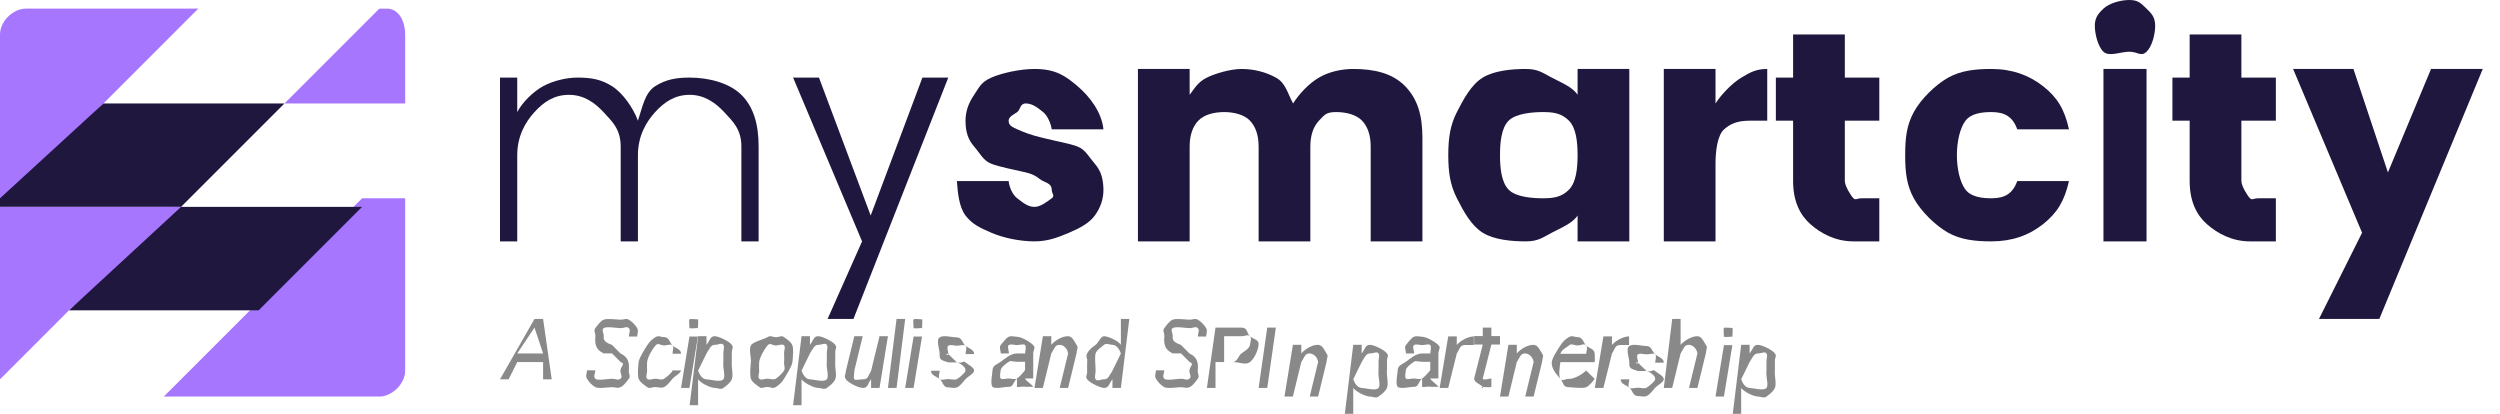<svg width="290" height="48" viewBox="0 0 290 48" fill="none" xmlns="http://www.w3.org/2000/svg">
<path d="M45 1.003C44.924 0.996 44.076 1.003 44 1.003L33 12H47V4.003C47 2.624 46.385 1.113 45 1.003Z" fill="#A676FF"/>
<path d="M3 1C1.489 1 0 2.489 0 4V24L12 12L23 1H3Z" fill="#A676FF"/>
<path d="M42 23L30 35L19 46H44C45.499 46 47 44.491 47 43V23H42Z" fill="#A676FF"/>
<path d="M21 24H20L8 36H30L42 24H21Z" fill="#20173E"/>
<path d="M33 12H12L0 23V24H21L33 12Z" fill="#20173E"/>
<path d="M0 24V36V44L8 36L21 24H0Z" fill="#A676FF"/>
<path d="M86 11C87.395 12.378 88 14.384 88 17V28H86V17C86 14.973 84.992 14.073 84 13C83.008 11.927 81.709 11 80 11C78.291 11 77.06 11.838 76 13C74.94 14.162 74 15.791 74 18V28H72V17C72 14.973 70.992 14.073 70 13C69.008 11.927 67.73 11 66 11C64.27 11 63.06 11.838 62 13C60.94 14.162 60 15.791 60 18V28H58V9H60V13C60.601 11.838 61.892 10.606 63 10C64.108 9.398 65.639 9 67 9C68.636 9 69.768 9.224 71 10C72.232 10.776 73.446 12.495 74 14C74.507 12.52 74.768 10.784 76 10C77.232 9.216 78.433 9 80 9C82.215 9 84.605 9.622 86 11Z" fill="#20173E"/>
<path d="M110 9L99 37H96L100 28L92 9H95L101 25L107 9H110Z" fill="#20173E"/>
<path d="M115 27C113.663 26.421 112.773 26.012 112 25C111.227 23.988 111.092 22.254 111 21H117C117.07 21.675 117.437 22.581 118 23C118.563 23.419 119.179 24 120 24C120.751 24 121.589 23.294 122 23C122.411 22.71 122 22.467 122 22C122 21.442 121.59 21.268 121 21C120.415 20.732 120.315 20.329 119 20C117.594 19.676 115.939 19.363 115 19C114.061 18.641 113.681 17.778 113 17C112.319 16.222 112 15.323 112 14C112 12.884 112.375 11.917 113 11C113.62 10.083 113.79 9.536 115 9C116.21 8.468 118.336 8 120 8C122.464 8 123.58 8.794 125 10C126.42 11.207 127.79 13.002 128 15H122C121.908 14.325 121.507 13.398 121 13C120.493 12.607 119.821 12 119 12C118.297 12 118.376 12.732 118 13C117.624 13.268 117 13.533 117 14C117 14.558 117.406 14.723 118 15C118.598 15.277 119.733 15.723 121 16C122.455 16.372 124.083 16.641 125 17C125.917 17.359 126.305 18.2 127 19C127.69 19.8 127.974 20.655 128 22C128 23.137 127.646 24.105 127 25C126.354 25.895 125.21 26.485 124 27C122.79 27.51 121.594 28 120 28C118.288 28 116.341 27.584 115 27Z" fill="#20173E"/>
<path d="M163 10C164.439 11.487 165 13.355 165 16V28H159V17C159 15.724 158.667 14.7 158 14C157.333 13.305 156.173 13 155 13C153.827 13 153.667 13.3 153 14C152.333 14.7 152 15.724 152 17V28H146V17C146 15.724 145.667 14.7 145 14C144.333 13.305 143.173 13 142 13C140.827 13 139.671 13.3 139 14C138.333 14.7 138 15.724 138 17V28H132V8H138V11C138.61 10.173 139.015 9.484 140 9C140.985 8.516 142.758 8 144 8C145.473 8 146.84 8.362 148 9C149.16 9.638 149.342 10.821 150 12C150.68 10.913 151.827 9.682 153 9C154.173 8.314 155.618 8 157 8C159.437 8 161.557 8.508 163 10Z" fill="#20173E"/>
<path d="M169 13C169.77 11.491 170.668 9.813 172 9C173.332 8.187 175.363 8 177 8C178.403 8 178.942 8.442 180 9C181.058 9.558 182.429 10.092 183 11V8H189V28H183V25C182.407 25.908 181.058 26.442 180 27C178.942 27.558 178.403 28 177 28C175.385 28 173.332 27.826 172 27C170.668 26.174 169.77 24.522 169 23C168.226 21.478 168 19.998 168 18C168 16.002 168.226 14.509 169 13ZM182 14C181.155 13.139 180.212 13 179 13C177.788 13 175.845 13.152 175 14C174.155 14.848 174 16.512 174 18C174 19.488 174.155 21.127 175 22C175.845 22.873 177.788 23 179 23C180.212 23 181.155 22.86 182 22C182.845 21.14 183 19.488 183 18C183 16.512 182.845 14.861 182 14Z" fill="#20173E"/>
<path d="M202 9C203.041 8.375 203.726 8 205 8V14H203C201.52 14 200.74 14.349 200 15C199.26 15.651 199 17.368 199 19V28H193V8H199V12C199.693 10.913 200.963 9.625 202 9Z" fill="#20173E"/>
<path d="M218 23V28H215C212.885 28 211.184 27.051 210 26C208.82 24.953 208 23.377 208 21V14H206V9H208V4H214V9H218V14H214V21C214 21.575 214.725 22.747 215 23C215.271 23.253 215.366 23 216 23H218Z" fill="#20173E"/>
<path d="M222 13C222.822 11.491 224.533 9.813 226 9C227.467 8.187 229.103 8 231 8C233.427 8 235.369 8.724 237 10C238.631 11.28 239.492 12.677 240 15H234C233.466 13.512 232.523 13 231 13C229.911 13 228.645 13.152 228 14C227.355 14.848 227 16.421 227 18C227 19.579 227.35 21.152 228 22C228.645 22.848 229.916 23 231 23C232.527 23 233.471 22.488 234 21H240C239.492 23.279 238.639 24.698 237 26C235.356 27.302 233.401 28 231 28C229.103 28 227.467 27.813 226 27C224.533 26.187 222.822 24.509 222 23C221.178 21.491 221 20.02 221 18C221 15.98 221.178 14.509 222 13Z" fill="#20173E"/>
<path d="M244 6C243.345 5.384 243 3.911 243 3C243 2.089 243.345 1.62 244 1C244.655 0.384 245.969 0 247 0C248.031 0 248.345 0.38 249 1C249.655 1.616 250 2.068 250 3C250 3.932 249.655 5.384 249 6C248.345 6.616 248.01 6 247 6C245.99 6 244.655 6.62 244 6ZM249 8V28H244V8H249Z" fill="#20173E"/>
<path d="M264 23V28H261C258.885 28 257.184 27.051 256 26C254.82 24.953 254 23.377 254 21V14H252V9H254V4H260V9H264V14H260V21C260 21.575 260.725 22.747 261 23C261.271 23.253 261.366 23 262 23H264Z" fill="#20173E"/>
<path d="M288 8L276 37H269L274 27L266 8H273L277 20L282 8H288Z" fill="#20173E"/>
<path d="M63 42H60L59 44H58L62 37H63L64 44H63V42ZM60 41H63L62 38L60 41Z" fill="#898989"/>
<path d="M71.973 42.955C72.045 42.409 72.597 42.23 71.973 41.977L71.003 40.998H70.032C69.064 40.543 68.998 39.863 69.062 39.041C69.096 38.625 68.82 38.381 69.062 38.062C69.304 37.743 69.633 37.254 70.032 37.084C70.431 36.913 71.519 37.075 71.973 37.084C72.41 37.092 72.6 36.891 72.944 37.084C73.287 37.276 73.731 37.721 73.914 38.062C74.097 38.403 73.935 38.612 73.914 39.041H72.944C72.978 38.577 73.173 38.312 72.944 38.062C72.714 37.813 72.402 38.071 71.973 38.062C71.519 38.053 70.338 37.839 70.032 38.062C69.727 38.285 70.079 38.652 70.032 39.041C69.965 39.552 70.332 39.757 71.003 40.02L71.973 40.998C72.907 41.444 73.011 42.081 72.944 42.955C72.905 43.375 73.181 43.628 72.944 43.934C72.706 44.24 72.381 44.746 71.973 44.913C71.566 45.079 71.474 44.921 71.003 44.913C70.549 44.913 69.44 45.109 69.062 44.913C68.684 44.716 68.287 44.279 68.092 43.934C67.896 43.589 68.07 43.388 68.092 42.955H69.062C69.032 43.406 68.799 43.672 69.062 43.934C69.325 44.196 70.523 43.925 71.003 43.934C71.483 43.943 71.663 44.157 71.973 43.934C72.283 43.711 71.922 43.331 71.973 42.955Z" fill="#898989"/>
<path d="M76.048 43.934C76.39 43.942 76.758 44.125 77.032 43.934C77.306 43.742 77.931 43.282 78.016 42.968H79C78.946 43.303 78.25 43.653 78.016 43.934C77.782 44.214 77.388 44.743 77.032 44.9C76.677 45.057 76.421 44.908 76.048 44.9C75.576 44.891 75.393 45.129 75.064 44.9C74.736 44.67 74.233 44.342 74.08 43.934C73.927 43.526 74.031 42.511 74.08 42.001C74.148 41.483 74.808 40.477 75.064 40.069C75.321 39.661 75.643 39.328 76.048 39.103C76.453 38.878 76.542 39.09 77.032 39.103C77.63 39.116 77.656 39.704 78.016 40.069C78.376 40.435 79 40.474 79 41.035H78.016C78.007 40.678 78.214 40.286 78.016 40.069C77.818 39.852 77.37 40.082 77.032 40.069C76.537 40.061 76.376 39.712 76.048 40.069C75.72 40.426 75.145 41.355 75.064 42.001C75.042 42.214 75.051 42.742 75.064 42.968C75.087 43.354 74.857 43.709 75.064 43.934C75.271 44.159 75.684 43.925 76.048 43.934Z" fill="#898989"/>
<path d="M79.977 45H79L79.977 39.037H80.954L79.977 45ZM80.954 37.049C80.865 36.944 81.088 37.04 80.954 37.049C81.043 37.154 80.954 37.869 80.954 38.043C80.954 38.212 81.04 37.938 80.954 38.043C80.868 38.148 81.092 38.033 80.954 38.043C80.816 38.052 80.063 38.148 79.977 38.043C79.891 37.938 79.973 38.212 79.977 38.043C79.981 37.874 79.891 37.158 79.977 37.049C80.063 36.939 80.816 37.058 80.954 37.049Z" fill="#898989"/>
<path d="M84.887 42C84.826 42.581 85.095 43.537 84.887 44C84.68 44.464 84.213 44.771 83.91 45C83.606 45.23 83.305 45.014 82.932 45C82.368 44.987 81.281 44.432 80.978 44V47H80L80.978 39H81.955V40C82.358 39.496 82.371 38.987 82.932 39C83.401 39.014 84.626 39.609 84.887 40C85.148 40.392 84.872 40.312 84.887 41C84.887 41.225 84.906 41.789 84.887 42ZM83.91 42V41C83.91 40.487 84.075 40.275 83.91 40C83.745 39.726 83.247 40.014 82.932 40C82.46 39.987 82.297 40.465 81.955 41L80.978 43C81.162 43.504 81.479 43.987 81.955 44C82.358 44.009 83.626 44.378 83.91 44C84.194 43.622 83.818 42.747 83.91 42Z" fill="#898989"/>
<path d="M89.993 39.111C90.429 39.119 90.645 38.87 90.957 39.111C91.27 39.352 91.774 39.656 91.922 40.074C92.07 40.492 91.971 41.507 91.922 42.001C91.86 42.521 91.196 43.506 90.957 43.928C90.719 44.351 90.375 44.656 89.993 44.892C89.611 45.129 89.485 44.905 89.028 44.892C88.597 44.884 88.376 45.133 88.064 44.892C87.751 44.651 87.243 44.338 87.1 43.928C86.956 43.519 87.058 42.491 87.1 42.001C87.149 41.448 86.853 40.518 87.1 40.074C87.346 39.631 88.646 39.352 89.028 39.111C89.411 38.87 89.528 39.094 89.993 39.111ZM88.064 42.001C88.043 42.208 88.043 42.737 88.064 42.965C88.097 43.353 87.867 43.7 88.064 43.928C88.261 44.157 88.704 43.916 89.028 43.928C89.316 43.937 89.746 44.085 89.993 43.928C90.24 43.772 90.789 43.282 90.957 42.965C91.126 42.648 90.908 42.39 90.957 42.001C90.982 41.697 90.97 41.249 90.957 41.038C90.92 40.637 91.155 40.307 90.957 40.074C90.76 39.842 90.318 40.087 89.993 40.074C89.545 40.066 89.345 39.703 89.028 40.074C88.712 40.446 88.138 41.398 88.064 42.001Z" fill="#898989"/>
<path d="M96.887 42C96.826 42.581 97.095 43.537 96.887 44C96.68 44.464 96.213 44.771 95.91 45C95.606 45.23 95.305 45.014 94.932 45C94.368 44.987 93.281 44.432 92.978 44V47H92L92.978 39H93.955V40C94.358 39.496 94.371 38.987 94.932 39C95.401 39.014 96.626 39.609 96.887 40C97.148 40.392 96.872 40.312 96.887 41C96.887 41.225 96.906 41.789 96.887 42ZM95.91 42V41C95.91 40.487 96.075 40.275 95.91 40C95.745 39.726 95.247 40.014 94.932 40C94.46 39.987 94.297 40.465 93.955 41L92.978 43C93.162 43.504 93.479 43.987 93.955 44C94.358 44.009 95.626 44.378 95.91 44C96.194 43.622 95.818 42.747 95.91 42Z" fill="#898989"/>
<path d="M101.05 44C100.627 44.474 100.734 45.014 100.076 45C99.558 44.986 98.374 44.39 98.126 44C97.878 43.609 98.062 43.669 98.126 43L99.101 39H100.076L99.101 43C99.084 43.158 99.088 42.846 99.101 43C99.118 43.26 98.977 43.851 99.101 44C99.225 44.148 99.849 43.986 100.076 44C100.725 44.023 100.695 43.59 101.05 43L102.025 39H103L102.025 45H101.05V44Z" fill="#898989"/>
<path d="M104 45H103L104 37H105L104 45Z" fill="#898989"/>
<path d="M105.977 45H105L105.977 39.037H106.954L105.977 45ZM106.954 37.049C106.864 36.944 107.088 37.04 106.954 37.049C107.043 37.154 106.954 37.869 106.954 38.043C106.954 38.212 107.04 37.938 106.954 38.043C106.868 38.148 107.092 38.033 106.954 38.043C106.816 38.052 106.063 38.148 105.977 38.043C105.891 37.938 105.973 38.212 105.977 38.043C105.981 37.874 105.891 37.158 105.977 37.049C106.063 36.939 106.816 37.058 106.954 37.049Z" fill="#898989"/>
<path d="M112 43.005C112.057 42.63 111.513 42.192 111 42.038H110C109.117 41.766 108.972 41.707 109 41.071C109.024 40.594 108.539 39.444 109 39.137C109.461 38.83 110.382 39.133 111 39.137C111.608 39.146 111.62 39.793 112 40.104C112.38 40.416 113.018 40.572 112.999 41.071H112C112.009 40.798 112.199 40.275 112 40.104C111.8 39.934 111.327 40.109 111 40.104C110.653 40.096 110.252 39.942 110 40.104C109.767 40.254 110.038 40.828 110 41.071C109.525 40.926 109.952 41.383 110 41.071L111 42.038C111.688 42.2 111.71 41.782 112 42.038C112.289 42.294 113.023 42.626 112.999 43.005C112.976 43.342 112.223 43.725 112 43.972C111.776 44.22 111.375 44.807 111 44.939C110.625 45.072 110.423 44.948 110 44.939C109.364 44.931 109.418 44.301 109 43.972C108.582 43.644 107.986 43.521 108 43.005H109C109 43.312 108.786 43.789 109 43.972C109.214 44.156 109.625 43.972 110 43.972C110.366 43.981 110.734 44.117 111 43.972C111.266 43.827 111.962 43.257 112 43.005Z" fill="#898989"/>
<path d="M118.909 44.871C118.888 44.773 117.966 44.965 117.966 44.871V43.903C117.479 44.363 117.567 44.884 117.022 44.871C116.552 44.863 115.424 45.165 115.134 44.871C114.845 44.577 115.109 43.378 115.134 42.935C115.168 42.364 115.621 42.291 116.078 41.967C116.535 41.643 117.215 40.999 117.966 40.999H118.909C118.943 40.675 119.065 40.218 118.909 40.031C118.754 39.843 118.276 40.039 117.966 40.031C117.659 40.022 117.257 39.873 117.022 40.031C116.787 40.188 117.076 40.739 117.022 40.999H116.078C116.108 40.688 115.864 40.273 116.078 40.031C116.292 39.788 116.686 39.199 117.022 39.062C117.357 38.926 117.609 39.054 117.966 39.062C118.519 39.075 119.547 39.703 119.853 40.031C120.159 40.359 119.899 40.458 119.853 40.999V43.903H118.909C118.901 44.086 119.807 44.692 119.853 44.871H118.909ZM117.022 43.903C117.307 43.912 117.71 44.048 117.966 43.903C118.221 43.758 118.729 43.191 118.909 42.935V41.967H117.966C117.404 41.963 117.32 41.788 117.022 41.967C116.724 42.146 116.12 42.607 116.078 42.935C116.049 43.186 115.931 43.737 116.078 43.903C116.225 44.069 116.741 43.895 117.022 43.903Z" fill="#898989"/>
<path d="M121.95 39V40C122.438 39.42 123.281 38.986 123.901 39C124.414 39.014 124.632 39.633 124.876 40C125.12 40.367 124.94 40.332 124.876 41L123.901 45H122.926L123.901 41C123.918 41.153 123.922 40.824 123.901 41C123.845 40.494 123.417 40.01 122.926 40C122.383 39.991 122.361 40.359 121.95 41L120.975 45H120L120.975 39H121.95Z" fill="#898989"/>
<path d="M126.113 42C126.175 41.434 125.899 41.456 126.113 41C126.328 40.544 126.78 40.224 127.091 40C127.401 39.776 127.696 38.991 128.068 39C128.608 39.013 129.731 39.561 130.023 40V37H131L130.023 45H129.045V44C128.662 44.478 128.631 45.013 128.068 45C127.62 44.987 126.378 44.39 126.113 44C125.849 43.609 126.133 43.654 126.113 43C126.106 42.798 126.09 42.281 126.113 42ZM127.091 43C127.083 43.491 126.93 43.728 127.091 44C127.252 44.272 127.758 43.991 128.068 44C128.539 44.022 128.681 43.566 129.045 43L130.023 41C129.843 40.491 129.517 40.013 129.045 40C128.723 39.991 128.313 39.772 128.068 40C127.823 40.228 127.217 40.583 127.091 41C126.964 41.417 127.095 42.548 127.091 43Z" fill="#898989"/>
<path d="M137.973 42.955C138.045 42.409 138.597 42.23 137.973 41.977L137.003 40.998H136.032C135.065 40.543 134.998 39.863 135.062 39.041C135.096 38.625 134.82 38.381 135.062 38.062C135.304 37.743 135.633 37.254 136.032 37.084C136.432 36.913 137.519 37.075 137.973 37.084C138.41 37.092 138.6 36.891 138.944 37.084C139.287 37.276 139.731 37.721 139.914 38.062C140.096 38.403 139.935 38.612 139.914 39.041H138.944C138.978 38.577 139.173 38.312 138.944 38.062C138.714 37.813 138.402 38.071 137.973 38.062C137.519 38.053 136.338 37.839 136.032 38.062C135.727 38.285 136.079 38.652 136.032 39.041C135.965 39.552 136.332 39.757 137.003 40.02L137.973 40.998C138.907 41.444 139.011 42.081 138.944 42.955C138.905 43.375 139.181 43.628 138.944 43.934C138.706 44.24 138.381 44.746 137.973 44.913C137.566 45.079 137.474 44.921 137.003 44.913C136.549 44.913 135.44 45.109 135.062 44.913C134.684 44.716 134.287 44.279 134.092 43.934C133.896 43.589 134.07 43.388 134.092 42.955H135.062C135.032 43.406 134.799 43.672 135.062 43.934C135.325 44.196 136.523 43.925 137.003 43.934C137.483 43.943 137.663 44.157 137.973 43.934C138.283 43.711 137.922 43.331 137.973 42.955Z" fill="#898989"/>
<path d="M140.999 42V45H140L140.999 38H143.998C144.752 38.004 144.586 38.618 144.997 39C145.409 39.382 146.052 39.364 145.997 40C145.937 40.669 145.494 41.614 144.997 42C144.5 42.386 143.813 42 142.998 42H140.999ZM141.999 42H142.998C143.513 42.004 143.672 41.246 143.998 41C144.323 40.754 144.937 40.439 144.997 40C145.049 39.606 145.224 39.246 144.997 39C144.77 38.754 144.426 39.012 143.998 39H141.999V42Z" fill="#898989"/>
<path d="M147 45H146L147 38H148L147 45Z" fill="#898989"/>
<path d="M150.95 40V41C151.438 40.42 152.281 39.986 152.901 40C153.414 40.014 153.632 40.633 153.876 41C154.12 41.367 153.94 41.332 153.876 42L152.901 46H151.926L152.901 42C152.918 42.153 152.922 41.824 152.901 42C152.845 41.494 152.417 41.01 151.926 41C151.383 40.991 151.361 41.359 150.95 42L149.975 46H149L149.975 40H150.95Z" fill="#898989"/>
<path d="M160.887 43C160.826 43.581 161.095 44.537 160.887 45C160.68 45.464 160.213 45.771 159.91 46C159.606 46.23 159.305 46.014 158.932 46C158.368 45.987 157.281 45.432 156.977 45V48H156L156.977 40H157.955V41C158.358 40.496 158.372 39.987 158.932 40C159.401 40.014 160.626 40.609 160.887 41C161.148 41.392 160.872 41.312 160.887 42C160.887 42.225 160.906 42.789 160.887 43ZM159.91 43V42C159.91 41.487 160.075 41.275 159.91 41C159.745 40.726 159.247 41.014 158.932 41C158.46 40.987 158.297 41.465 157.955 42L156.977 44C157.162 44.504 157.479 44.987 157.955 45C158.358 45.009 159.626 45.378 159.91 45C160.194 44.622 159.818 43.747 159.91 43Z" fill="#898989"/>
<path d="M165.909 44.871C165.888 44.773 164.966 44.965 164.966 44.871V43.903C164.479 44.363 164.567 44.884 164.022 44.871C163.552 44.863 162.423 45.165 162.134 44.871C161.845 44.577 162.109 43.378 162.134 42.935C162.168 42.364 162.621 42.291 163.078 41.967C163.535 41.643 164.215 40.999 164.966 40.999H165.909C165.943 40.675 166.064 40.218 165.909 40.031C165.754 39.843 165.276 40.039 164.966 40.031C164.66 40.022 164.257 39.873 164.022 40.031C163.787 40.188 164.072 40.739 164.022 40.999H163.078C163.107 40.688 162.864 40.273 163.078 40.031C163.292 39.788 163.687 39.199 164.022 39.062C164.357 38.926 164.609 39.054 164.966 39.062C165.519 39.075 166.547 39.703 166.853 40.031C167.159 40.359 166.899 40.458 166.853 40.999V43.903H165.909C165.901 44.086 166.807 44.692 166.853 44.871H165.909ZM164.022 43.903C164.307 43.912 164.71 44.048 164.966 43.903C165.221 43.758 165.729 43.191 165.909 42.935V41.967H164.966C164.404 41.963 164.319 41.788 164.022 41.967C163.724 42.146 163.12 42.607 163.078 42.935C163.049 43.186 162.931 43.737 163.078 43.903C163.225 44.069 163.741 43.895 164.022 43.903Z" fill="#898989"/>
<path d="M170.97 40.02H169.978C169.318 40.02 169.364 40.451 168.985 41.016L167.993 45H167L167.993 39.025H168.985V40.02C169.422 39.478 170.378 39.011 170.97 39.025C170.767 38.969 171.097 39.025 170.97 39.025V40.02Z" fill="#898989"/>
<path d="M173.001 38V38.984H174V39.968H173.001L172.001 43.905C171.992 43.832 171.992 43.989 172.001 43.905C172.023 44.163 172.737 43.905 173.001 43.905C172.815 43.938 173.113 43.905 173.001 43.905V44.889C172.78 44.948 172.23 44.889 172.001 44.889C171.638 44.88 172.182 45.143 172.001 44.889C171.82 44.634 170.958 44.337 171.002 43.905L172.001 39.968H171.002V38.984H172.001V38H173.001Z" fill="#898989"/>
<path d="M175.95 40V41C176.438 40.42 177.281 39.986 177.901 40C178.414 40.014 178.632 40.633 178.876 41C179.12 41.367 178.94 41.332 178.876 42L177.901 46H176.926L177.901 42C177.918 42.153 177.922 41.824 177.901 42C177.845 41.494 177.417 41.01 176.926 41C176.383 40.991 176.361 41.359 175.95 42L174.975 46H174L174.975 40H175.95Z" fill="#898989"/>
<path d="M181.998 44.917C181.259 44.904 181.418 44.436 181.002 43.948C180.585 43.461 179.935 42.767 180.005 42.01C180.066 41.471 180.716 40.517 181.002 40.072C181.287 39.627 181.586 39.329 181.998 39.103C182.41 38.876 182.517 39.094 182.994 39.103C183.603 39.115 183.645 39.712 183.991 40.072C184.337 40.431 184.954 40.429 184.987 41.041C184.997 41.259 185.011 41.796 184.987 42.01H181.002C180.936 42.502 180.758 43.602 181.002 43.948C181.245 44.295 181.511 43.935 181.998 43.948C182.583 43.961 183.495 43.475 183.991 42.979L184.987 43.948C184.739 44.278 184.384 44.733 183.991 44.917C183.598 45.101 182.48 44.922 181.998 44.917ZM182.994 40.072C182.583 40.063 182.302 39.807 181.998 40.072C181.694 40.337 181.179 40.523 181.002 41.041H183.991C184.047 40.622 184.197 40.354 183.991 40.072C183.785 39.789 183.378 40.08 182.994 40.072Z" fill="#898989"/>
<path d="M188.97 40.02H187.978C187.318 40.02 187.364 40.451 186.985 41.016L185.993 45H185L185.993 39.025H186.985V40.02C187.422 39.478 188.378 39.011 188.97 39.025C188.767 38.969 189.097 39.025 188.97 39.025V40.02Z" fill="#898989"/>
<path d="M192 44.005C192.057 43.63 191.513 43.192 191 43.038H190C189.117 42.766 188.972 42.707 189 42.071C189.024 41.594 188.539 40.444 189 40.137C189.461 39.83 190.382 40.133 191 40.137C191.608 40.146 191.62 40.793 192 41.104C192.38 41.416 193.018 41.572 192.999 42.071H192C192.009 41.798 192.199 41.275 192 41.104C191.8 40.934 191.327 41.109 191 41.104C190.653 41.096 190.252 40.942 190 41.104C189.767 41.254 190.038 41.828 190 42.071C189.525 41.926 189.952 42.383 190 42.071L191 43.038C191.688 43.2 191.71 42.782 192 43.038C192.289 43.294 193.023 43.626 192.999 44.005C192.976 44.342 192.223 44.725 192 44.972C191.776 45.22 191.375 45.807 191 45.939C190.625 46.072 190.423 45.948 190 45.939C189.364 45.931 189.418 45.301 189 44.972C188.582 44.644 187.986 44.521 188 44.005H189C189 44.312 188.786 44.789 189 44.972C189.214 45.156 189.625 44.972 190 44.972C190.366 44.981 190.734 45.117 191 44.972C191.266 44.827 191.962 44.257 192 44.005Z" fill="#898989"/>
<path d="M194.95 40C195.425 39.462 196.285 38.987 196.901 39C197.41 39.009 197.632 39.644 197.876 40C198.12 40.356 197.94 40.356 197.876 41L196.901 45H195.926L196.901 41C196.918 41.147 196.922 40.831 196.901 41C196.845 40.516 196.417 40.013 195.926 40C195.37 39.987 195.352 40.382 194.95 41L193.975 45H193L193.975 37H194.95V40Z" fill="#898989"/>
<path d="M199.977 46H199L199.977 40.037H200.954L199.977 46ZM200.954 38.049C200.864 37.944 201.088 38.04 200.954 38.049C201.043 38.154 200.954 38.869 200.954 39.043C200.954 39.212 201.04 38.938 200.954 39.043C200.868 39.148 201.092 39.033 200.954 39.043C200.816 39.052 200.063 39.148 199.977 39.043C199.891 38.938 199.973 39.212 199.977 39.043C199.981 38.874 199.891 38.158 199.977 38.049C200.063 37.939 200.816 38.058 200.954 38.049Z" fill="#898989"/>
<path d="M205.887 43C205.826 43.581 206.095 44.537 205.887 45C205.68 45.464 205.213 45.771 204.91 46C204.606 46.23 204.305 46.014 203.932 46C203.368 45.987 202.281 45.432 201.977 45V48H201L201.977 40H202.955V41C203.358 40.496 203.372 39.987 203.932 40C204.401 40.014 205.626 40.609 205.887 41C206.148 41.392 205.872 41.312 205.887 42C205.887 42.225 205.906 42.789 205.887 43ZM204.91 43V42C204.91 41.487 205.075 41.275 204.91 41C204.745 40.726 204.247 41.014 203.932 41C203.46 40.987 203.297 41.465 202.955 42L201.977 44C202.162 44.504 202.479 44.987 202.955 45C203.358 45.009 204.626 45.378 204.91 45C205.194 44.622 204.818 43.747 204.91 43Z" fill="#898989"/>
</svg>
